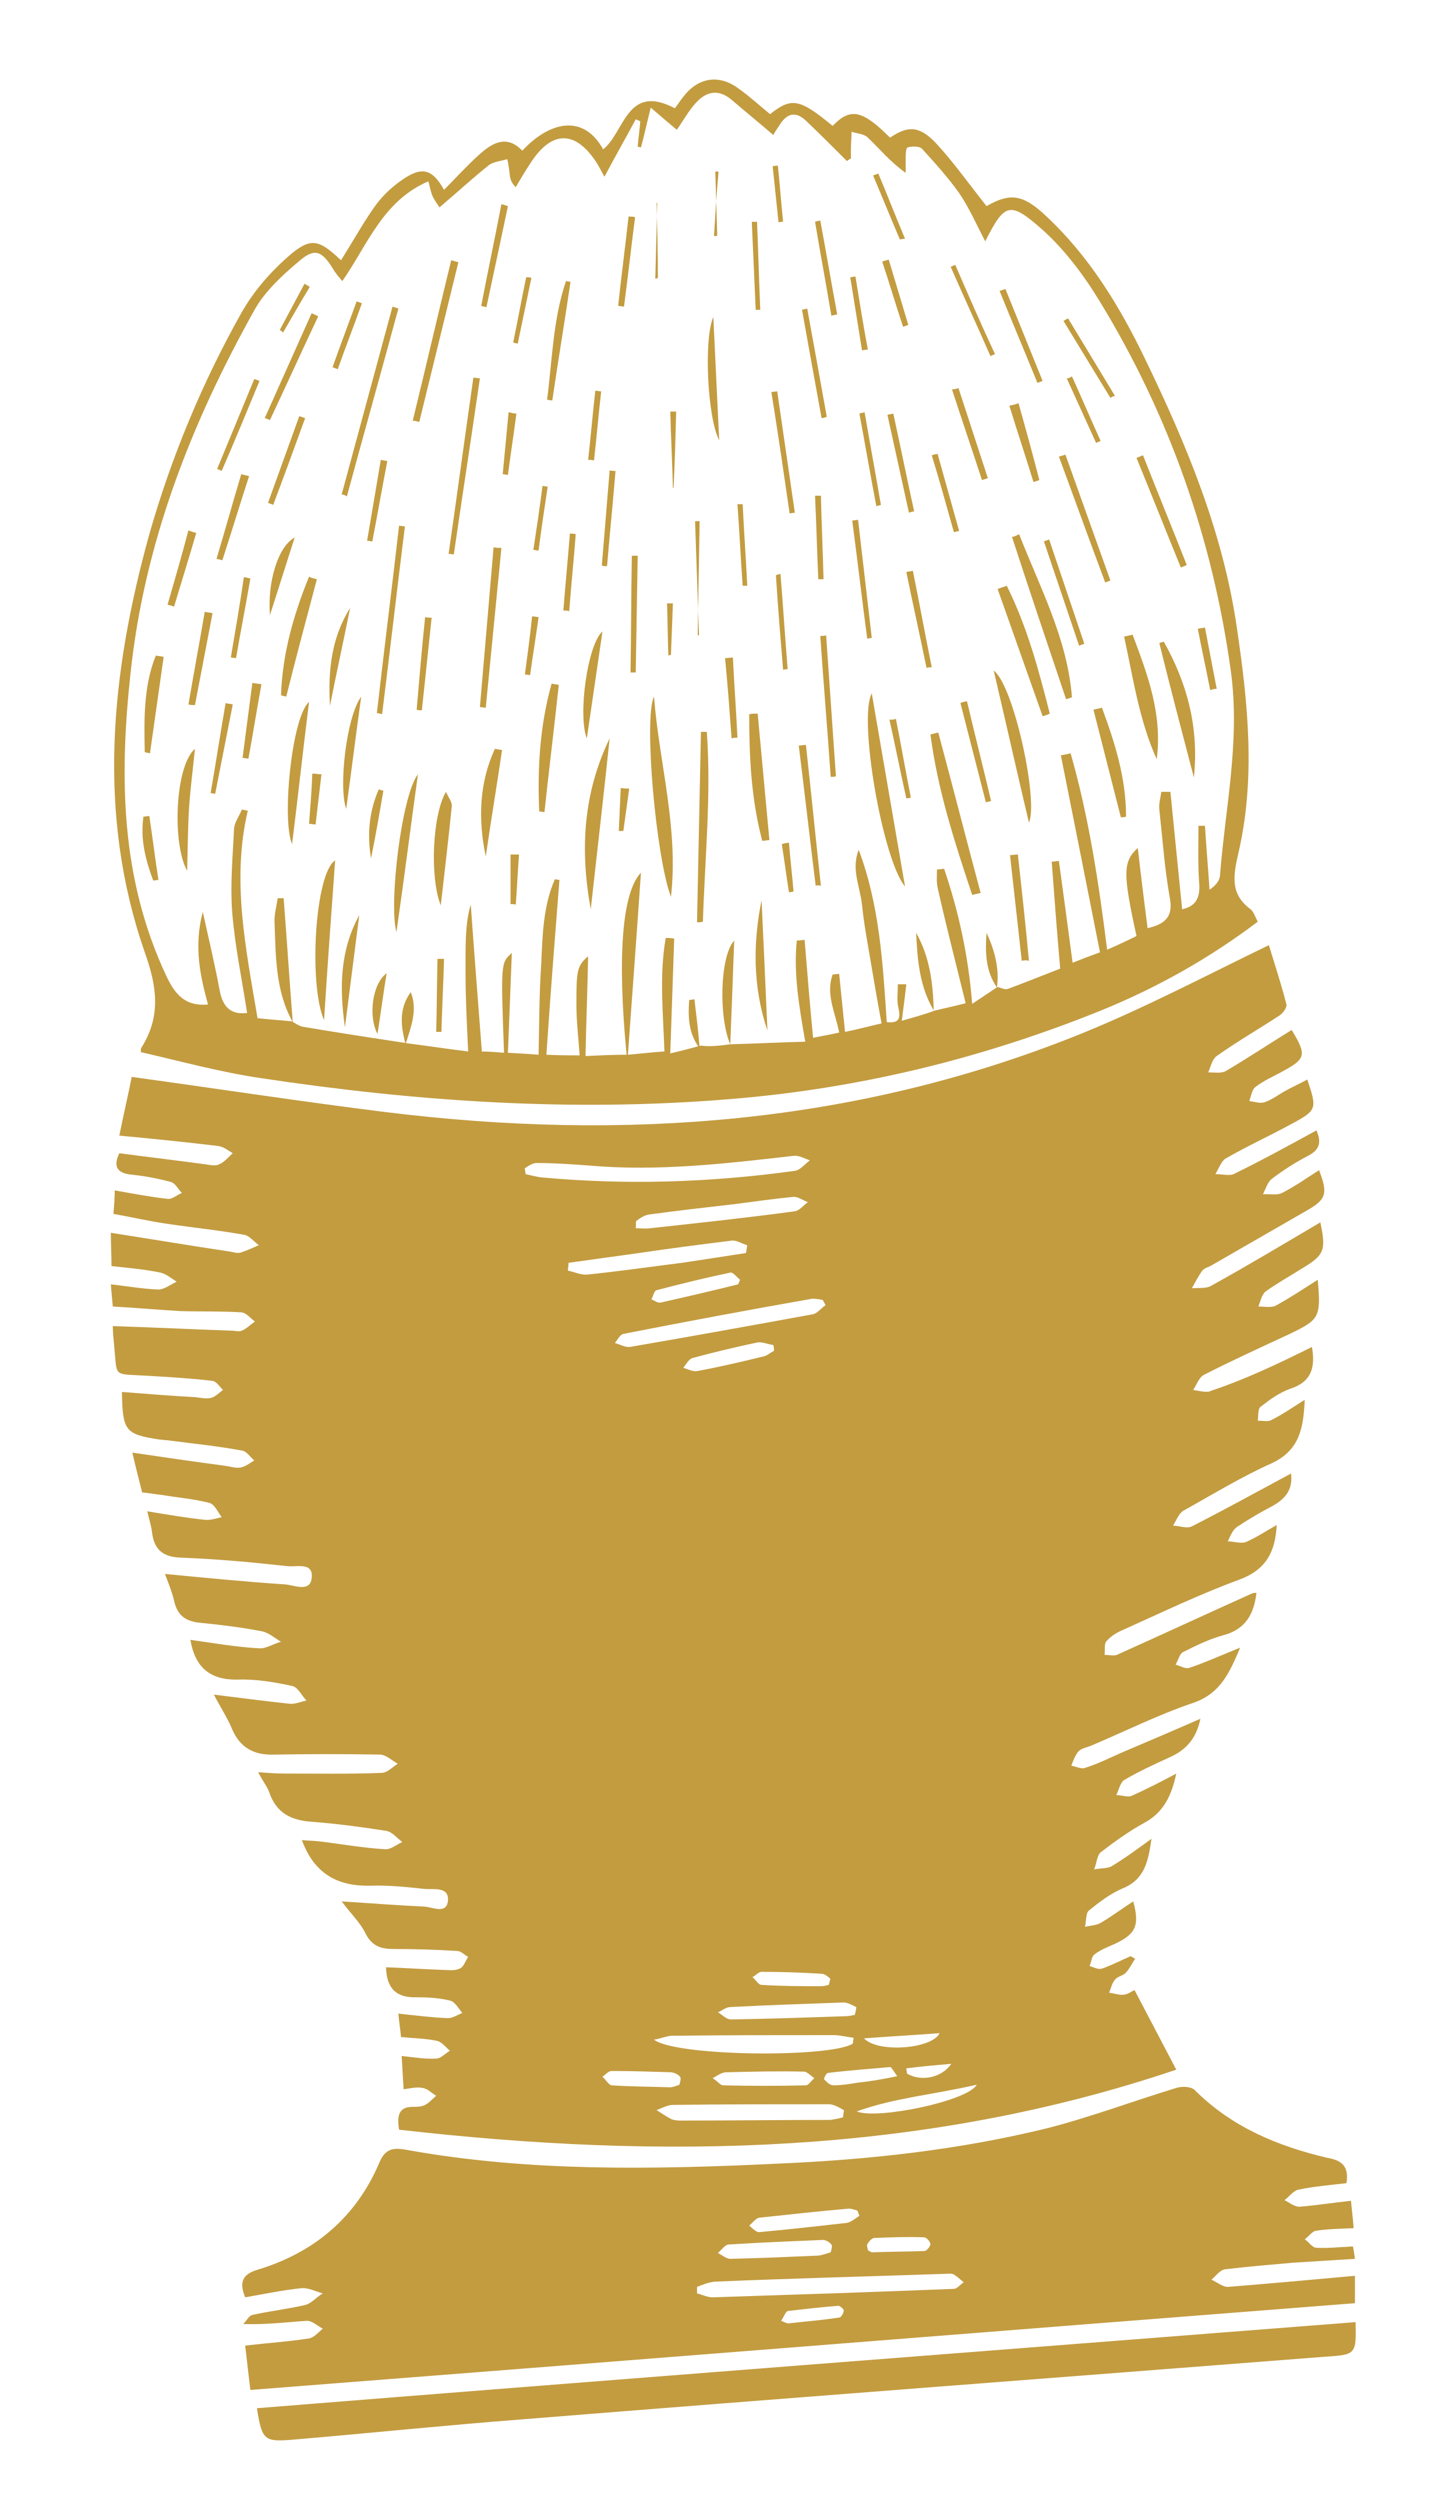 <?xml version="1.0" encoding="utf-8"?>
<!-- Generator: Adobe Illustrator 19.0.0, SVG Export Plug-In . SVG Version: 6.00 Build 0)  -->
<svg version="1.1" id="Layer_1" xmlns="http://www.w3.org/2000/svg" xmlns:xlink="http://www.w3.org/1999/xlink" x="0px" y="0px"
	 viewBox="0 0 223.3 383.3" style="enable-background:new 0 0 223.3 383.3;" xml:space="preserve">
<style type="text/css">
	.st0{fill:#C39C40;}
</style>
<g>
	<path class="st0" d="M102.9,137.5c-2.3-6.1-4.2-27.4-2.6-30.7C101.1,117,104.1,127,102.9,137.5z"/>
	<path class="st0" d="M93.5,113.2c-0.9,8.6-1.9,17.2-2.9,26.2C88.9,130.1,89.5,121.5,93.5,113.2z"/>
	<path class="st0" d="M49.7,156.4c-2.4-5.5-1.4-22.5,1.7-24.5C50.8,140.2,50.2,148.4,49.7,156.4z"/>
	<path class="st0" d="M106.9,141.4c0.2-9.7,0.4-19.5,0.6-29.2c0.3,0,0.6,0,0.9,0c0.7,9.7-0.3,19.4-0.6,29.1
		C107.5,141.4,107.2,141.4,106.9,141.4z"/>
	<path class="st0" d="M47.4,107.6c-0.9,7.2-1.7,14.5-2.6,21.8C43.2,125.8,44.7,110,47.4,107.6z"/>
	<path class="st0" d="M64.1,118.7c-1.1,7.9-2.1,15.9-3.3,24.2C59.6,138.5,61.6,121.9,64.1,118.7z"/>
	<path class="st0" d="M116.2,109.4c0.6,6.5,1.2,12.9,1.8,19.4c-0.4,0-0.7,0.1-1.1,0.1c-1.7-6.4-2-12.9-2-19.4
		C115.3,109.4,115.7,109.4,116.2,109.4z"/>
	<path class="st0" d="M29.9,114.8c-0.3,3-0.7,6-0.9,9c-0.2,3.2-0.2,6.3-0.3,9.7C26.4,129.4,26.8,117.5,29.9,114.8z"/>
	<path class="st0" d="M48.6,88.8c-1.6,6-3.2,12-4.7,18c-0.3-0.1-0.5-0.1-0.8-0.2c0.2-6.3,1.9-12.3,4.3-18.2
		C47.7,88.6,48.2,88.7,48.6,88.8z"/>
	<path class="st0" d="M85.7,105c-0.7,6.5-1.5,13-2.2,19.5c-0.3,0-0.5-0.1-0.8-0.1c-0.3-6.6,0.1-13.2,1.9-19.6
		C85,104.9,85.3,104.9,85.7,105z"/>
	<path class="st0" d="M68.4,121.4c0.4,0.9,0.9,1.5,0.9,2.1c-0.5,5-1.1,10-1.7,15.3C65.9,134.6,66.3,124.9,68.4,121.4z"/>
	<path class="st0" d="M52.4,75.8c2.6-9.6,5.2-19.2,7.8-28.8c0.3,0.1,0.6,0.2,0.9,0.3c-2.6,9.6-5.3,19.2-7.9,28.8
		C52.9,75.9,52.6,75.8,52.4,75.8z"/>
	<path class="st0" d="M63.3,64.5c2-8.2,3.9-16.4,5.9-24.6c0.4,0.1,0.7,0.2,1.1,0.3c-2,8.2-4,16.3-6,24.5
		C64,64.6,63.6,64.5,63.3,64.5z"/>
	<path class="st0" d="M44.9,156.7c-2.7-4.8-2.6-10.2-2.8-15.5c0-1.2,0.3-2.3,0.5-3.5c0.3,0,0.6,0,0.9,0
		C44,144.1,44.4,150.4,44.9,156.7C44.8,156.7,44.9,156.7,44.9,156.7z"/>
	<path class="st0" d="M57.8,109.3c1.1-9.6,2.3-19.1,3.4-28.7c0.3,0,0.6,0.1,0.9,0.1c-1.2,9.6-2.3,19.2-3.5,28.8
		C58.4,109.4,58.1,109.4,57.8,109.3z"/>
	<path class="st0" d="M74.5,131.3c-1.2-5.7-1-11.3,1.4-16.5c0.4,0.1,0.7,0.1,1.1,0.2C76.2,120.4,75.3,125.8,74.5,131.3z"/>
	<path class="st0" d="M73.6,58c-1.3,9-2.7,18-4,27c-0.3,0-0.5-0.1-0.8-0.1c1.3-9,2.5-18,3.8-27C72.9,57.9,73.3,58,73.6,58z"/>
	<path class="st0" d="M76.9,84c-0.8,8.2-1.6,16.4-2.4,24.5c-0.3,0-0.6-0.1-0.9-0.1c0.7-8.2,1.4-16.3,2.1-24.5
		C76.1,84,76.5,84,76.9,84z"/>
	<path class="st0" d="M92.4,96.8c-0.8,5.5-1.6,10.9-2.4,16.4C88.6,109.7,90.1,98.8,92.4,96.8z"/>
	<path class="st0" d="M22.2,115.3c-0.1-5-0.2-10.1,1.7-14.8c0.4,0.1,0.8,0.1,1.2,0.2c-0.7,4.9-1.4,9.9-2.1,14.8
		C22.7,115.4,22.4,115.4,22.2,115.3z"/>
	<path class="st0" d="M83.9,61.3c0.8-6.1,0.9-12.3,2.9-18.2c0.2,0,0.5,0.1,0.7,0.1c-0.9,6.1-1.9,12.1-2.8,18.2
		C84.5,61.4,84.2,61.3,83.9,61.3z"/>
	<path class="st0" d="M55.4,106.8c-0.8,5.7-1.5,11.4-2.3,17.2C51.9,120.8,53.1,109.9,55.4,106.8z"/>
	<path class="st0" d="M127.4,119.1c-0.5-7.2-1.1-14.4-1.6-21.6c0.3,0,0.6,0,0.9-0.1c0.5,7.2,1,14.4,1.5,21.6
		C128,119.1,127.7,119.1,127.4,119.1z"/>
	<path class="st0" d="M163.4,69.7c2.3,6.4,4.6,12.9,6.9,19.3c-0.3,0.1-0.5,0.2-0.8,0.3c-2.4-6.4-4.7-12.8-7.1-19.3
		C162.8,69.9,163.1,69.8,163.4,69.7z"/>
	<path class="st0" d="M55.1,140.3c-0.7,5.5-1.4,11-2.2,17.2C52,151.2,52.2,145.6,55.1,140.3z"/>
	<path class="st0" d="M109.4,48.6c0.3,6.4,0.6,12.6,0.9,18.9C108.5,64.1,107.9,52,109.4,48.6z"/>
	<path class="st0" d="M121.1,78.7c-0.9-6.2-1.8-12.4-2.8-18.6c0.3,0,0.6-0.1,0.9-0.1c0.9,6.2,1.8,12.4,2.7,18.6
		C121.7,78.6,121.4,78.7,121.1,78.7z"/>
	<path class="st0" d="M40.6,64.1c2.4-5.4,4.8-10.7,7.2-16.1c0.3,0.2,0.7,0.3,1,0.5c-2.5,5.3-4.9,10.6-7.4,15.9
		C41.2,64.3,40.9,64.2,40.6,64.1z"/>
	<path class="st0" d="M28.9,108c0.8-4.7,1.7-9.5,2.5-14.2c0.4,0.1,0.8,0.1,1.2,0.2c-0.9,4.7-1.8,9.4-2.7,14.1
		C29.6,108.1,29.3,108.1,28.9,108z"/>
	<path class="st0" d="M50.6,108.2c-0.3-5.3,0.2-10.4,3.1-15C52.7,98.2,51.6,103.2,50.6,108.2z"/>
	<path class="st0" d="M41.4,94.3c-0.4-5,1.2-10.5,3.8-11.9C43.9,86.4,42.7,90.3,41.4,94.3z"/>
	<path class="st0" d="M97.8,85.2c-0.1,6-0.2,11.9-0.3,17.9c-0.3,0-0.5,0-0.8,0c0.1-6,0.1-11.9,0.2-17.9
		C97.2,85.2,97.5,85.2,97.8,85.2z"/>
	<path class="st0" d="M147,59.5c1.5,4.6,3,9.2,4.5,13.8c-0.3,0.1-0.6,0.2-0.9,0.3c-1.5-4.6-3.1-9.3-4.6-13.9
		C146.3,59.7,146.7,59.6,147,59.5z"/>
	<path class="st0" d="M77.9,31.6c-1.1,5.2-2.2,10.4-3.3,15.5c-0.3-0.1-0.5-0.1-0.8-0.2c1-5.2,2.1-10.4,3.1-15.6
		C77.3,31.4,77.6,31.5,77.9,31.6z"/>
	<path class="st0" d="M33.2,85.7c1.3-4.3,2.5-8.7,3.8-13c0.4,0.1,0.8,0.2,1.2,0.3c-1.4,4.3-2.7,8.6-4.1,12.9
		C33.7,85.8,33.5,85.7,33.2,85.7z"/>
	<path class="st0" d="M131.6,79.7c0.7,6,1.4,12.1,2.1,18.1c-0.2,0-0.5,0.1-0.7,0.1c-0.8-6-1.5-12.1-2.3-18.1
		C131,79.8,131.3,79.7,131.6,79.7z"/>
	<path class="st0" d="M32.3,121.6c0.8-4.6,1.5-9.2,2.3-13.8c0.4,0.1,0.8,0.1,1.1,0.2c-0.9,4.6-1.8,9.1-2.7,13.7
		C32.8,121.7,32.6,121.6,32.3,121.6z"/>
	<path class="st0" d="M154.2,44.3c1.9,4.7,3.8,9.4,5.7,14.1c-0.3,0.1-0.5,0.2-0.8,0.3c-1.9-4.7-3.9-9.4-5.8-14.1
		C153.6,44.5,153.9,44.4,154.2,44.3z"/>
	<path class="st0" d="M139.4,78.6c-1.1-5-2.2-10-3.3-15c0.3-0.1,0.6-0.1,0.9-0.2c1.1,5,2.1,10,3.2,15
		C140,78.4,139.7,78.5,139.4,78.6z"/>
	<path class="st0" d="M41.1,77.1c1.6-4.4,3.2-8.9,4.8-13.3c0.3,0.1,0.6,0.2,0.9,0.3c-1.6,4.4-3.2,8.8-4.9,13.3
		C41.7,77.3,41.4,77.2,41.1,77.1z"/>
	<path class="st0" d="M40.1,104.9c-0.7,3.8-1.3,7.6-2,11.4c-0.3,0-0.6-0.1-0.9-0.1c0.5-3.8,1-7.6,1.5-11.5
		C39.2,104.8,39.6,104.8,40.1,104.9z"/>
	<path class="st0" d="M156.2,61.8c1.1,3.9,2.2,7.9,3.2,11.8c-0.3,0.1-0.6,0.2-0.9,0.3c-1.2-3.9-2.5-7.8-3.7-11.7
		C155.3,62.1,155.8,62,156.2,61.8z"/>
	<path class="st0" d="M107.3,79.9c-0.1,5.8-0.2,11.6-0.3,17.5c0.1,0,0.1,0,0.2,0c-0.2-5.8-0.4-11.6-0.6-17.5
		C106.8,79.9,107,79.9,107.3,79.9z"/>
	<path class="st0" d="M126,64.1c-1-5.5-2-11-3-16.6c0.3-0.1,0.5-0.1,0.8-0.2c1,5.5,2,11,3,16.6C126.5,64,126.3,64.1,126,64.1z"/>
	<path class="st0" d="M142.1,102.4c-1-4.9-2.1-9.8-3.1-14.7c0.3-0.1,0.7-0.1,1-0.2c1,4.9,1.9,9.9,2.9,14.8
		C142.6,102.3,142.3,102.3,142.1,102.4z"/>
	<path class="st0" d="M66.2,94.7c-0.5,4.7-1,9.4-1.5,14.2c-0.3,0-0.5,0-0.8-0.1c0.4-4.7,0.8-9.4,1.3-14.2
		C65.5,94.7,65.9,94.7,66.2,94.7z"/>
	<path class="st0" d="M125.8,33.8c0.9,4.8,1.7,9.6,2.6,14.4c-0.3,0.1-0.6,0.1-0.9,0.2c-0.8-4.8-1.7-9.6-2.5-14.4
		C125.2,33.9,125.5,33.9,125.8,33.8z"/>
	<path class="st0" d="M30.1,81.7c-1.1,3.8-2.3,7.6-3.4,11.3c-0.3-0.1-0.6-0.2-1-0.3c1.1-3.8,2.2-7.6,3.2-11.4
		C29.3,81.5,29.7,81.6,30.1,81.7z"/>
	<path class="st0" d="M94.4,72.2c-0.4,4.9-0.9,9.8-1.3,14.6c-0.3,0-0.5,0-0.8-0.1c0.4-4.9,0.8-9.7,1.2-14.6
		C93.8,72.2,94.1,72.2,94.4,72.2z"/>
	<path class="st0" d="M38.4,88.7c-0.7,4.1-1.5,8.1-2.2,12.2c-0.3,0-0.6-0.1-0.8-0.1c0.7-4.1,1.4-8.2,2-12.3
		C37.7,88.5,38,88.6,38.4,88.7z"/>
	<path class="st0" d="M97.4,33.3c-0.6,4.6-1.1,9.2-1.7,13.7c-0.3,0-0.6-0.1-0.9-0.1c0.5-4.6,1.1-9.2,1.6-13.7
		C96.8,33.2,97.1,33.2,97.4,33.3z"/>
	<path class="st0" d="M125.9,76c0.1,4.3,0.3,8.5,0.4,12.8c-0.3,0-0.5,0-0.8,0c-0.2-4.3-0.3-8.5-0.5-12.8C125.3,76,125.6,76,125.9,76
		z"/>
	<path class="st0" d="M59.3,149.2c-0.5,3-0.9,6.1-1.4,9.3C56.5,156,57,150.9,59.3,149.2z"/>
	<path class="st0" d="M151.9,54.6c-2-4.6-4.1-9.1-6.1-13.7c0.2-0.1,0.5-0.2,0.7-0.3c2,4.6,4,9.2,6.1,13.7
		C152.3,54.4,152.1,54.5,151.9,54.6z"/>
	<path class="st0" d="M33.3,71.9c1.9-4.6,3.8-9.2,5.7-13.8c0.3,0.1,0.5,0.2,0.8,0.3C37.9,63,36,67.6,34,72.2
		C33.8,72.1,33.6,72,33.3,71.9z"/>
	<path class="st0" d="M112.4,100.8c0.2,4.1,0.5,8.2,0.7,12.3c-0.3,0-0.6,0-0.9,0.1c-0.3-4.1-0.6-8.2-1-12.3
		C111.7,100.9,112,100.8,112.4,100.8z"/>
	<path class="st0" d="M23.5,135c-1.2-3.2-2-6.4-1.5-9.8c0.3,0,0.6-0.1,0.9-0.1c0.5,3.3,0.9,6.6,1.4,9.8C24,134.9,23.8,135,23.5,135z
		"/>
	<path class="st0" d="M134.4,77.6c-0.9-4.7-1.7-9.4-2.6-14.2c0.3-0.1,0.5-0.1,0.8-0.2c0.8,4.7,1.7,9.5,2.5,14.2
		C134.9,77.5,134.7,77.5,134.4,77.6z"/>
	<path class="st0" d="M170.3,61c-2.4-3.9-4.8-7.9-7.2-11.8c0.2-0.1,0.5-0.3,0.7-0.4c2.4,4,4.8,7.9,7.2,11.9
		C170.8,60.7,170.6,60.8,170.3,61z"/>
	<path class="st0" d="M59.4,70.7c-0.8,4.1-1.5,8.2-2.3,12.3c-0.3,0-0.5-0.1-0.8-0.1c0.7-4.1,1.4-8.2,2.1-12.4
		C58.8,70.6,59.1,70.6,59.4,70.7z"/>
	<path class="st0" d="M119.7,88c0.4,4.9,0.7,9.7,1.1,14.6c-0.2,0-0.5,0-0.7,0.1c-0.4-4.8-0.8-9.7-1.1-14.5
		C119.2,88.1,119.5,88,119.7,88z"/>
	<path class="st0" d="M68.1,147c-0.1,3.7-0.3,7.5-0.4,11.2c-0.3,0-0.6,0-0.8,0c0.1-3.7,0.1-7.5,0.2-11.2C67.4,147,67.8,147,68.1,147
		z"/>
	<path class="st0" d="M103.2,74.8c-0.1-3.9-0.3-7.8-0.4-11.7c0.3,0,0.6,0,0.9,0c-0.1,3.9-0.2,7.8-0.4,11.7
		C103.3,74.8,103.3,74.8,103.2,74.8z"/>
	<path class="st0" d="M146.3,81.6c-1.1-3.9-2.2-7.9-3.4-11.8c0.3-0.1,0.6-0.2,0.9-0.2c1.1,3.9,2.2,7.9,3.3,11.8
		C146.8,81.5,146.5,81.5,146.3,81.6z"/>
	<path class="st0" d="M113.9,89.8c-0.3-4.2-0.5-8.3-0.8-12.5c0.3,0,0.5,0,0.8,0c0.2,4.2,0.5,8.3,0.7,12.5
		C114.4,89.8,114.2,89.8,113.9,89.8z"/>
	<path class="st0" d="M116.1,34c0.2,4.5,0.3,9,0.5,13.5c-0.2,0-0.5,0-0.7,0c-0.2-4.5-0.4-9-0.6-13.5C115.5,34,115.8,34,116.1,34z"/>
	<path class="st0" d="M58.8,121.2c-0.6,3.5-1.2,7-1.9,10.4c-0.6-3.7-0.3-7.2,1.2-10.6C58.3,121.1,58.6,121.2,58.8,121.2z"/>
	<path class="st0" d="M62.2,160.1c-0.7-2.7-1.1-5.4,0.8-8C64.1,154.9,63,157.5,62.2,160.1L62.2,160.1z"/>
	<path class="st0" d="M90.2,70.5c0.4-3.5,0.7-7.1,1.1-10.6c0.3,0,0.6,0.1,0.9,0.1c-0.4,3.5-0.7,7.1-1.1,10.6
		C90.8,70.5,90.5,70.5,90.2,70.5z"/>
	<path class="st0" d="M86.4,93.6c0.3-3.9,0.7-7.9,1-11.8c0.3,0,0.6,0,0.9,0.1c-0.3,3.9-0.7,7.8-1,11.8C87,93.6,86.7,93.6,86.4,93.6z
		"/>
	<path class="st0" d="M100.5,42.7c0.1-3.9,0.2-7.7,0.3-11.6c0,0-0.1,0-0.1,0c0.1,3.8,0.2,7.7,0.2,11.5
		C100.8,42.7,100.6,42.7,100.5,42.7z"/>
	<path class="st0" d="M138.5,50.1c-1.1-3.3-2.1-6.7-3.2-10c0.3-0.1,0.6-0.2,1-0.3c1,3.3,2,6.7,3,10C139.1,49.9,138.8,50,138.5,50.1z
		"/>
	<path class="st0" d="M164.4,57.7c1.5,3.3,2.9,6.6,4.4,9.9c-0.2,0.1-0.5,0.2-0.7,0.3c-1.5-3.3-3-6.6-4.5-9.9
		C163.9,58,164.1,57.9,164.4,57.7z"/>
	<path class="st0" d="M47.4,126.3c0.2-2.6,0.4-5.1,0.5-7.7c0.5,0,0.9,0.1,1.4,0.1c-0.3,2.6-0.6,5.1-0.9,7.7
		C48.1,126.4,47.7,126.3,47.4,126.3z"/>
	<path class="st0" d="M79.2,63.4c-0.4,3.1-0.9,6.3-1.3,9.4c-0.3,0-0.5-0.1-0.8-0.1c0.3-3.2,0.6-6.3,0.9-9.5
		C78.5,63.3,78.8,63.4,79.2,63.4z"/>
	<path class="st0" d="M51,56.3c1.2-3.4,2.5-6.8,3.7-10.1c0.3,0.1,0.5,0.2,0.8,0.3c-1.2,3.4-2.5,6.7-3.7,10.1
		C51.5,56.5,51.3,56.4,51,56.3z"/>
	<path class="st0" d="M81.5,42.6c-0.7,3.4-1.4,6.7-2.1,10.1c-0.2-0.1-0.5-0.1-0.7-0.2c0.7-3.3,1.3-6.7,2-10
		C80.9,42.5,81.2,42.5,81.5,42.6z"/>
	<path class="st0" d="M138,36.7c-1.4-3.3-2.7-6.5-4.1-9.8c0.3-0.1,0.5-0.2,0.8-0.3c1.4,3.3,2.7,6.7,4.1,10
		C138.5,36.6,138.2,36.7,138,36.7z"/>
	<path class="st0" d="M132.2,53.7c-0.6-3.7-1.2-7.5-1.8-11.2c0.3,0,0.5-0.1,0.8-0.1c0.6,3.7,1.2,7.5,1.9,11.2
		C132.7,53.6,132.4,53.7,132.2,53.7z"/>
	<path class="st0" d="M78.3,138.6c0-2.5,0-5.1,0-7.6c0.4,0,0.8,0,1.3,0c-0.2,2.6-0.3,5.1-0.5,7.7C78.9,138.6,78.6,138.6,78.3,138.6z
		"/>
	<path class="st0" d="M82.6,94.6c-0.4,3-0.9,5.9-1.3,8.9c-0.3,0-0.5-0.1-0.8-0.1c0.4-3,0.8-5.9,1.1-8.9C82,94.5,82.3,94.6,82.6,94.6
		z"/>
	<path class="st0" d="M81.8,84.3c0.5-3.3,1-6.6,1.4-9.8c0.3,0,0.5,0.1,0.8,0.1c-0.5,3.3-1,6.6-1.4,9.8C82.3,84.4,82,84.3,81.8,84.3z
		"/>
	<path class="st0" d="M42.9,50.6c1.3-2.4,2.5-4.7,3.8-7.1c0.3,0.2,0.6,0.3,0.8,0.5c-1.4,2.3-2.7,4.6-4.1,7
		C43.3,50.8,43.1,50.7,42.9,50.6z"/>
	<path class="st0" d="M109.5,36.2c0.2-3.3,0.4-6.6,0.7-9.9c-0.2,0-0.3,0-0.5,0c0.1,3.3,0.2,6.6,0.3,9.8
		C109.9,36.2,109.7,36.2,109.5,36.2z"/>
	<path class="st0" d="M201.2,206.5c0.6,3.3-0.2,5.4-3.3,6.4c-1.7,0.6-3.2,1.7-4.6,2.8c-0.4,0.3-0.3,1.4-0.4,2.1
		c0.7,0,1.6,0.2,2.1-0.1c1.6-0.8,3.2-1.9,5.1-3.1c-0.2,4.4-0.8,7.7-5,9.7c-4.7,2.1-9.1,4.8-13.6,7.3c-0.7,0.4-1.1,1.5-1.6,2.3
		c1,0,2.1,0.5,2.9,0.1c5.1-2.6,10-5.3,15.2-8.1c0.3,2.4-0.8,3.8-2.7,4.9c-1.9,1-3.8,2.1-5.6,3.3c-0.7,0.5-1,1.4-1.4,2.2
		c0.9,0,2,0.4,2.8,0.1c1.6-0.7,3.1-1.7,4.7-2.6c-0.2,4.2-1.7,6.9-5.8,8.4c-6,2.2-11.8,5-17.6,7.6c-1,0.4-2,1-2.7,1.8
		c-0.4,0.4-0.2,1.4-0.3,2.1c0.6,0,1.4,0.2,1.9,0c6.9-3.1,13.8-6.3,20.7-9.4c0.2-0.1,0.5-0.1,0.7-0.1c-0.4,3.3-1.7,5.6-5.1,6.5
		c-2.2,0.6-4.2,1.6-6.2,2.6c-0.5,0.3-0.7,1.2-1.1,1.9c0.7,0.2,1.5,0.7,2.1,0.5c2.4-0.8,4.8-1.9,7.8-3.1c-1.7,4-3.1,7.1-7.3,8.5
		c-5.3,1.8-10.3,4.3-15.5,6.5c-0.7,0.3-1.5,0.4-2,0.9c-0.5,0.6-0.8,1.4-1.1,2.2c0.7,0.1,1.6,0.6,2.2,0.3c1.9-0.6,3.7-1.5,5.5-2.3
		c4-1.7,8-3.4,12.1-5.2c-0.6,3-2.2,4.8-4.7,5.9c-2.4,1.1-4.8,2.2-7,3.5c-0.6,0.4-0.8,1.5-1.2,2.3c0.8,0,1.8,0.4,2.4,0.1
		c2.2-1,4.4-2.1,6.8-3.4c-0.7,3.3-1.9,5.9-4.8,7.5c-2.4,1.3-4.6,2.9-6.7,4.5c-0.7,0.5-0.7,1.8-1.1,2.7c0.9-0.2,2-0.1,2.7-0.5
		c2-1.2,3.9-2.6,6.1-4.2c-0.5,3.4-1,6.2-4.4,7.6c-1.9,0.8-3.6,2.1-5.2,3.4c-0.5,0.4-0.4,1.7-0.6,2.5c0.8-0.2,1.7-0.2,2.4-0.6
		c1.7-1,3.3-2.2,5-3.3c1,3.7,0.4,5-2.8,6.5c-1.1,0.5-2.2,0.9-3.1,1.6c-0.5,0.3-0.5,1.2-0.8,1.8c0.6,0.2,1.4,0.6,1.9,0.4
		c1.5-0.5,3-1.3,4.4-1.9c0.2,0.1,0.5,0.3,0.7,0.4c-0.5,0.7-0.9,1.6-1.5,2.2c-0.4,0.4-1.2,0.5-1.6,1c-0.5,0.6-0.6,1.3-0.9,2
		c0.8,0.1,1.6,0.4,2.3,0.3c0.7-0.1,1.3-0.6,1.6-0.7c2.1,4,4.1,7.8,6.4,12.2c-39.1,13.2-79,13.8-119.2,9.2c-0.4-2.5,0.2-3.5,2.1-3.5
		c0.6,0,1.3,0,1.9-0.3c0.6-0.3,1.1-0.9,1.7-1.4c-0.7-0.4-1.3-1.1-2.1-1.2c-0.9-0.2-2,0.1-2.9,0.2c-0.1-1.7-0.2-3.3-0.3-5.1
		c1.9,0.2,3.6,0.5,5.3,0.4c0.7,0,1.4-0.8,2.1-1.2c-0.6-0.5-1.2-1.3-1.9-1.5c-1.8-0.4-3.6-0.4-5.6-0.6c-0.1-1.2-0.3-2.3-0.4-3.6
		c2.7,0.3,5.1,0.6,7.6,0.7c0.7,0,1.5-0.5,2.2-0.8c-0.6-0.7-1.1-1.7-1.9-1.9c-1.7-0.4-3.4-0.5-5.1-0.5c-3.1,0.1-4.6-1.3-4.7-4.6
		c2.9,0.1,5.7,0.3,8.6,0.4c0.9,0,1.9,0.2,2.7-0.2c0.6-0.2,0.9-1.2,1.3-1.8c-0.6-0.3-1.1-0.9-1.7-0.9c-3.3-0.2-6.5-0.3-9.8-0.3
		c-1.8,0-3.2-0.4-4.2-2.3c-0.8-1.7-2.2-3-3.7-5c4.5,0.3,8.6,0.6,12.7,0.8c1.3,0.1,3.4,1.2,3.6-0.9c0.2-2.2-2.2-1.7-3.5-1.8
		c-2.8-0.3-5.6-0.6-8.4-0.5c-5,0.1-8.6-1.8-10.5-7c0.9,0.1,1.8,0.1,2.7,0.2c3.3,0.4,6.6,1,10,1.2c0.9,0.1,1.8-0.7,2.7-1.1
		c-0.8-0.6-1.5-1.5-2.4-1.7c-3.8-0.6-7.6-1.1-11.4-1.4c-3.2-0.2-5.5-1.3-6.6-4.5c-0.3-0.9-1-1.7-1.7-3.1c1.5,0.1,2.7,0.2,3.9,0.2
		c5,0,10,0.1,15-0.1c0.9,0,1.7-0.9,2.5-1.4c-0.9-0.5-1.7-1.3-2.6-1.4c-5.4-0.1-10.9-0.1-16.4,0c-3.1,0.1-5.2-1.1-6.4-3.9
		c-0.7-1.7-1.7-3.2-2.8-5.3c4.1,0.5,7.8,1,11.6,1.4c0.8,0.1,1.7-0.3,2.6-0.5c-0.7-0.7-1.3-2-2.1-2.2c-2.7-0.6-5.6-1.1-8.4-1
		c-4.3,0.1-6.6-1.9-7.3-6.1c3.5,0.5,7,1.1,10.5,1.3c1.1,0.1,2.2-0.7,3.4-1c-1-0.6-1.9-1.4-2.9-1.6c-3.1-0.6-6.3-1-9.4-1.3
		c-2.3-0.2-3.6-1.1-4.1-3.4c-0.3-1.3-0.8-2.5-1.4-4.1c6.3,0.6,12.3,1.2,18.4,1.6c1.4,0.1,3.9,1.3,4.1-1c0.3-2.5-2.4-1.6-3.8-1.8
		c-5.4-0.6-10.9-1.1-16.3-1.3c-2.8-0.1-4.1-1.3-4.4-4c-0.1-0.9-0.4-1.7-0.7-3.1c3.1,0.5,5.9,1,8.8,1.3c0.8,0.1,1.7-0.2,2.6-0.4
		c-0.6-0.8-1.1-2-1.9-2.2c-2.4-0.6-4.8-0.8-7.2-1.2c-1-0.1-2-0.3-3.1-0.4c-0.5-2-1-3.9-1.5-6.1c4.8,0.7,9.5,1.4,14.1,2
		c0.8,0.1,1.7,0.4,2.4,0.3c0.8-0.1,1.5-0.7,2.2-1.1c-0.6-0.5-1.2-1.4-1.8-1.5c-3.8-0.7-7.7-1.1-11.6-1.6c-0.4,0-0.7-0.1-1.1-0.1
		c-5.3-0.8-5.7-1.3-5.8-7.3c3.8,0.3,7.6,0.6,11.3,0.8c0.8,0.1,1.7,0.3,2.4,0.1c0.7-0.2,1.2-0.8,1.8-1.2c-0.5-0.5-1-1.3-1.6-1.4
		c-3.4-0.4-6.9-0.6-10.3-0.8c-5.1-0.3-4.3,0.3-4.8-4.7c-0.1-1-0.2-2-0.2-2.9c6.2,0.2,12.2,0.5,18.2,0.7c0.5,0,1.2,0.2,1.6,0
		c0.7-0.3,1.3-0.9,2-1.4c-0.7-0.5-1.3-1.3-2-1.4c-3.2-0.2-6.4-0.1-9.5-0.2c-3.4-0.2-6.8-0.5-10.3-0.7c-0.1-1.2-0.2-2.1-0.3-3.4
		c2.6,0.3,4.9,0.7,7.3,0.8c0.9,0,1.9-0.8,2.8-1.2c-0.8-0.5-1.6-1.2-2.5-1.4c-2.4-0.5-4.8-0.7-7.5-1c0-1.8-0.1-3.4-0.1-5.1
		c6.4,1,12.4,2,18.4,2.9c0.5,0.1,1.1,0.3,1.6,0.1c0.9-0.3,1.8-0.7,2.7-1.1c-0.8-0.6-1.5-1.5-2.3-1.6c-3.9-0.7-7.9-1.1-11.9-1.7
		c-2.7-0.4-5.3-1-8.1-1.5c0.1-1.3,0.2-2.4,0.2-3.6c2.8,0.5,5.5,1,8.1,1.3c0.7,0.1,1.4-0.6,2.2-0.9c-0.6-0.6-1-1.5-1.7-1.7
		c-1.9-0.5-3.9-0.9-5.9-1.1c-2.3-0.2-3-1.2-2-3.3c4.5,0.6,8.8,1.1,13.2,1.7c0.7,0.1,1.6,0.3,2.1,0c0.8-0.3,1.4-1.1,2.1-1.7
		c-0.7-0.4-1.4-1-2.2-1.1c-4.9-0.6-9.9-1.1-15.2-1.6c0.7-3.5,1.4-6.4,1.9-9c13.1,1.8,26.1,3.8,39,5.4c36.5,4.5,72.3,1.9,106.8-12.1
		c9.6-3.9,18.9-8.8,28.6-13.5c0.9,2.9,1.9,6,2.7,9.1c0.1,0.5-0.6,1.4-1.1,1.7c-3.2,2.1-6.5,4-9.6,6.2c-0.7,0.5-0.9,1.6-1.3,2.5
		c0.9,0,2,0.2,2.7-0.2c3.4-2,6.7-4.2,10.1-6.3c2.3,3.8,2.2,4.4-1.3,6.3c-1.4,0.8-2.9,1.4-4.2,2.4c-0.6,0.4-0.7,1.4-1,2.2
		c0.8,0.1,1.6,0.4,2.3,0.2c1.2-0.4,2.2-1.2,3.3-1.8c1.1-0.6,2.2-1.1,3.3-1.7c1.5,4.5,1.5,4.7-2.4,6.8c-3.3,1.8-6.8,3.4-10.1,5.3
		c-0.7,0.4-1.1,1.6-1.6,2.4c1,0,2.1,0.3,2.8,0c4.3-2.1,8.5-4.4,12.7-6.7c0.8,1.8,0.5,3-1.3,3.9c-1.9,1-3.8,2.2-5.5,3.5
		c-0.7,0.5-1,1.6-1.4,2.4c1-0.1,2.1,0.2,2.9-0.2c2-1,3.8-2.3,5.7-3.5c1.4,3.6,1.1,4.5-1.9,6.2c-4.9,2.8-9.7,5.6-14.6,8.4
		c-0.5,0.3-1.1,0.4-1.4,0.8c-0.6,0.8-1.1,1.8-1.6,2.7c1-0.1,2.2,0.1,3-0.4c5.6-3.1,11.1-6.4,16.7-9.7c0.9,4.3,0.6,5-2.7,7
		c-1.9,1.2-3.9,2.3-5.7,3.6c-0.6,0.5-0.8,1.5-1.1,2.3c0.9,0,1.9,0.2,2.6-0.1c2.2-1.2,4.3-2.6,6.5-4c0.5,5.8,0.3,6.1-4.5,8.4
		c-4.3,2-8.7,4-13,6.2c-0.7,0.4-1.1,1.5-1.6,2.3c0.9,0.1,2.1,0.5,2.8,0.1C190.9,211.5,196,209.1,201.2,206.5z M80.6,180
		c0.9,0.2,1.6,0.4,2.4,0.5c13,1.2,25.9,0.8,38.9-1c0.8-0.1,1.5-1,2.3-1.6c-0.8-0.3-1.7-0.8-2.5-0.7c-10.4,1.2-20.8,2.4-31.2,1.5
		c-2.7-0.2-5.4-0.4-8.2-0.4c-0.6,0-1.2,0.4-1.8,0.8C80.4,179,80.6,179.6,80.6,180z M126.6,200.1c-0.1-0.3-0.3-0.5-0.4-0.8
		c-0.5-0.1-1.1-0.2-1.6-0.2c-9.7,1.7-19.3,3.5-29,5.4c-0.5,0.1-0.9,0.9-1.3,1.4c0.8,0.2,1.6,0.7,2.3,0.6c9.3-1.6,18.7-3.3,28-5
		C125.3,201.4,125.9,200.6,126.6,200.1z M130.8,313.3c0-0.3,0.1-0.6,0.1-0.9c-1-0.1-2-0.4-3.1-0.4c-8.2,0-16.5,0-24.7,0.1
		c-0.8,0-1.6,0.4-2.8,0.6C103.7,315.3,127.4,315.5,130.8,313.3z M129.3,324.6c0-0.5,0.2-1.1,0.1-1.1c-0.7-0.4-1.5-0.9-2.3-0.9
		c-8,0-15.9,0-23.9,0.1c-0.8,0-1.7,0.5-2.5,0.8c0.8,0.5,1.5,1,2.3,1.4c0.5,0.2,1.1,0.2,1.6,0.2c7.6,0,15.2-0.1,22.8-0.1
		C128,324.9,128.6,324.8,129.3,324.6z M114.4,192.1c0.1-0.4,0.1-0.8,0.2-1.2c-0.8-0.2-1.6-0.8-2.4-0.7c-4.8,0.6-9.5,1.2-14.2,1.9
		c-3.6,0.5-7.2,1-10.8,1.5c0,0.4-0.1,0.8-0.1,1.2c1,0.2,2,0.7,3,0.6c4.9-0.5,9.7-1.2,14.5-1.8C107.9,193.1,111.2,192.6,114.4,192.1z
		 M97.5,188.3c0.8,0,1.5,0.1,2.2,0c7.4-0.8,14.8-1.6,22.2-2.6c0.7-0.1,1.3-0.9,2-1.4c-0.8-0.3-1.6-0.9-2.3-0.8
		c-3,0.3-5.9,0.7-8.9,1.1c-4.4,0.5-8.8,1-13.2,1.6c-0.6,0.1-1.3,0.5-1.8,0.9C97.4,187.2,97.6,187.7,97.5,188.3z M131.1,308.9
		c0.1-0.5,0.3-1.2,0.2-1.2c-0.6-0.3-1.3-0.7-1.9-0.7c-5.8,0.2-11.6,0.4-17.4,0.7c-0.7,0-1.3,0.6-1.9,0.8c0.7,0.4,1.3,1.1,2,1.1
		c5.9-0.1,11.8-0.3,17.7-0.5C130.1,309.1,130.6,309,131.1,308.9z M109.3,318.6c0.9,0.6,1.2,1.1,1.6,1.1c4.2,0.1,8.5,0.1,12.7,0
		c0.4,0,0.8-0.7,1.3-1.1c-0.5-0.3-1.1-1-1.6-1c-4-0.1-7.9,0-11.9,0.1C110.7,317.7,110.2,318.1,109.3,318.6z M131.4,323.7
		c3.1,1.3,17.1-1.6,18.4-4.1C143.4,321.1,137.2,321.6,131.4,323.7z M118.7,207.1c0-0.3,0-0.6-0.1-0.9c-0.8-0.1-1.7-0.5-2.4-0.4
		c-3.3,0.7-6.7,1.5-10,2.4c-0.6,0.2-1,1-1.4,1.5c0.7,0.2,1.4,0.6,2.1,0.5c3.3-0.6,6.7-1.4,10-2.2
		C117.6,207.9,118.1,207.4,118.7,207.1z M113.2,196.9c0.1-0.2,0.2-0.5,0.3-0.7c-0.5-0.4-1.1-1.2-1.5-1.1c-3.8,0.8-7.5,1.7-11.3,2.7
		c-0.4,0.1-0.5,0.9-0.8,1.4c0.5,0.2,1,0.6,1.4,0.5C105.3,198.8,109.2,197.9,113.2,196.9z M104.2,319.6c0.1-0.4,0.3-1,0.1-1.2
		c-0.3-0.4-0.8-0.6-1.3-0.7c-3.1-0.1-6.1-0.2-9.2-0.2c-0.5,0-1,0.6-1.4,0.9c0.5,0.4,0.9,1.2,1.4,1.3c3,0.2,6,0.2,8.9,0.3
		C103.2,320,103.7,319.8,104.2,319.6z M127.1,304.3c0.1-0.4,0.3-0.9,0.2-1c-0.4-0.3-0.8-0.7-1.3-0.7c-3.1-0.2-6.1-0.3-9.2-0.3
		c-0.5,0-0.9,0.6-1.4,0.8c0.5,0.4,0.9,1.2,1.4,1.2c3.1,0.2,6.1,0.2,9.2,0.2C126.3,304.5,126.7,304.4,127.1,304.3z M137.6,318.3
		c-0.7-1-0.9-1.4-1.1-1.4c-3.2,0.3-6.3,0.5-9.5,0.9c-0.3,0-0.7,0.9-0.6,1c0.4,0.4,0.9,0.9,1.4,0.9c1.2,0,2.5-0.2,3.7-0.4
		C133.4,319.1,135.2,318.8,137.6,318.3z M132.5,312.5c2.2,2.3,10.5,1.6,11.6-0.8C140.2,312,136.5,312.2,132.5,312.5z M145.9,316.4
		c-2.3,0.2-4.6,0.4-6.9,0.7c0,0.3,0.1,0.5,0.1,0.8C141.1,319.1,144.3,318.7,145.9,316.4z"/>
	<path class="st0" d="M206.5,334.7c-2.6,0.3-5,0.5-7.4,1c-0.8,0.2-1.4,1.1-2.1,1.6c0.8,0.4,1.6,1.1,2.4,1c2.5-0.2,5-0.6,7.8-0.9
		c0.1,1.4,0.3,2.6,0.4,4.2c-2,0.1-3.9,0.1-5.8,0.4c-0.6,0.1-1.1,0.9-1.7,1.3c0.6,0.4,1.1,1.2,1.7,1.3c1.8,0.1,3.6-0.1,5.7-0.2
		c0.1,0.5,0.2,1.2,0.3,1.9c-3.3,0.2-6.5,0.4-9.6,0.6c-3.4,0.3-6.9,0.6-10.3,1c-0.8,0.1-1.4,1-2.1,1.6c0.9,0.4,1.7,1.1,2.5,1.1
		c6.4-0.5,12.8-1.1,19.5-1.7c0,1.6,0,2.7,0,4.2c-56.5,4.4-112.8,8.9-169.4,13.3c-0.3-2.3-0.5-4.4-0.8-6.8c3.4-0.4,6.6-0.6,9.8-1.1
		c0.7-0.1,1.4-0.9,2.1-1.5c-0.8-0.4-1.6-1.2-2.4-1.2c-3.1,0.2-6.1,0.6-9.8,0.5c0.5-0.5,0.9-1.3,1.4-1.4c2.7-0.6,5.4-0.9,8-1.5
		c1-0.2,1.8-1.2,2.8-1.8c-1.1-0.3-2.2-0.9-3.3-0.8c-2.9,0.3-5.7,0.9-8.6,1.4c-0.9-2.2-0.5-3.5,1.8-4.2c8.7-2.6,15.2-8,18.8-16.5
		c0.9-2.1,2.1-2.3,4.2-1.9c18.9,3.4,38,3,57,2.1c13.9-0.6,27.6-2.1,41.1-5.4c6.7-1.7,13.3-4.2,19.9-6.2c0.9-0.3,2.3-0.2,2.8,0.3
		c5.7,5.7,12.7,8.6,20.3,10.4C205.9,331.2,206.9,332.2,206.5,334.7z M106.9,350.6c0,0.3,0,0.7,0,1c0.8,0.2,1.6,0.6,2.4,0.6
		c12.3-0.4,24.7-0.8,37-1.3c0.5,0,1-0.7,1.5-1c-0.5-0.4-1-0.9-1.5-1.2c-0.4-0.2-0.9-0.1-1.3-0.1c-11.8,0.4-23.6,0.7-35.4,1.2
		C108.6,349.9,107.7,350.3,106.9,350.6z M127.4,345.3c0.1-0.4,0.3-1,0.1-1.2c-0.3-0.4-0.9-0.7-1.3-0.7c-4.8,0.2-9.6,0.4-14.4,0.7
		c-0.6,0-1.1,0.8-1.7,1.3c0.6,0.3,1.3,0.9,1.9,0.9c4.5-0.1,9-0.3,13.6-0.5C126.2,345.7,126.7,345.5,127.4,345.3z M131.8,339.7
		c-0.1-0.3-0.2-0.5-0.3-0.8c-0.4-0.1-0.9-0.3-1.3-0.3c-4.6,0.4-9.2,0.9-13.8,1.4c-0.5,0.1-1,0.8-1.5,1.2c0.5,0.4,1.1,1.1,1.6,1
		c4.4-0.4,8.8-0.9,13.3-1.4C130.5,340.7,131.2,340.1,131.8,339.7z M133.1,345c0.3,0.1,0.5,0.3,0.6,0.3c2.7-0.1,5.4-0.1,8.1-0.2
		c0.3,0,0.9-0.7,0.9-1.1c-0.1-0.4-0.6-1-1-1c-2.5-0.1-5.1,0-7.6,0.1c-0.4,0-0.9,0.6-1.1,1C132.9,344.3,133.1,344.7,133.1,345z
		 M119.8,355.8c0.7,0.3,0.9,0.4,1.1,0.4c2.6-0.3,5.2-0.5,7.8-0.9c0.3,0,0.7-0.7,0.7-1.1c0-0.2-0.6-0.7-0.8-0.7
		c-2.6,0.2-5.2,0.5-7.8,0.8C120.5,354.4,120.2,355.2,119.8,355.8z"/>
	<path class="st0" d="M151.3,31.6c3.5-2,5.5-1.9,9,1.4c6.7,6.2,11.4,13.9,15.3,22c6.4,13.2,12,26.7,14.1,41.3
		c1.7,11.5,2.9,23.1,0.2,34.6c-0.8,3.5-1.2,6.2,1.9,8.5c0.5,0.4,0.7,1.2,1.1,1.9c-7.4,5.6-15.4,10.1-24,13.6
		c-18.3,7.4-37.2,12-56.9,13.6c-24.1,2-48,0.4-71.9-3.2c-6.2-0.9-12.4-2.6-18.5-4c0-0.4,0-0.6,0.1-0.7c3-4.8,2.4-9.3,0.5-14.6
		c-7.4-21.3-5.2-42.8,0.7-64.1C26.3,70,31,58.7,37,48c1.8-3.2,4.3-6.1,7-8.5c3.6-3.2,4.8-2.9,8.3,0.4c1.7-2.7,3.2-5.4,5-8
		c1.1-1.6,2.6-3.1,4.2-4.2c3.2-2.3,4.8-1.8,6.6,1.4c1.8-1.8,3.5-3.7,5.4-5.4c2-1.8,4.2-3.1,6.6-0.6c4.4-4.7,9.5-5.5,12.4-0.2
		c3.3-2.6,3.6-10.2,11-6.3c0.4-0.5,0.9-1.3,1.4-1.9c2.3-2.9,5.5-3.3,8.4-1.1c1.7,1.2,3.2,2.6,4.8,3.9c3.3-2.6,4.5-2.4,9.6,1.8
		c2.7-2.8,4.5-2.5,8.8,1.8c2.7-1.8,4.4-1.9,7,0.8C146.2,24.8,148.6,28.2,151.3,31.6z M112,160.1L112,160.1c3.7-0.1,7.6-0.3,11.5-0.4
		c-1-5.7-1.8-10.5-1.3-15.5c0.4,0,0.8-0.1,1.2-0.1c0.4,4.9,0.8,9.9,1.3,15c1.5-0.3,2.7-0.5,4-0.8c-0.6-3.1-2.1-5.9-1-8.9
		c0.3,0,0.7-0.1,1-0.1c0.3,2.9,0.6,5.9,0.9,8.9c2-0.4,3.8-0.9,5.6-1.3c-0.6-3.2-1.1-6.2-1.6-9.1c-0.5-3-1.1-6.1-1.4-9.1
		c-0.3-2.8-1.7-5.5-0.5-8.4c3.2,8.5,3.7,17.4,4.3,26.4c1.7,0.2,2.2-0.4,1.8-2.1c-0.3-1.2-0.1-2.4-0.1-3.7c0.4,0,0.8,0,1.3,0
		c-0.2,1.7-0.4,3.4-0.7,5.6c2.1-0.6,3.5-1,4.9-1.5l-0.1,0c1.6-0.4,3.1-0.7,5-1.2c-1.5-6.1-3-11.9-4.3-17.7c-0.2-0.9-0.1-1.8-0.1-2.8
		c0.4,0,0.7-0.1,1.1-0.1c2.2,6.5,3.7,13.2,4.3,20.7c1.5-1,2.7-1.8,3.9-2.6l-0.1,0c0.6,0.1,1.2,0.5,1.7,0.3c2.7-1,5.4-2.1,8-3.1
		c-0.5-5.6-0.9-11-1.3-16.4c0.4,0,0.8-0.1,1.1-0.1c0.7,5.1,1.4,10.3,2.1,15.6c1.5-0.6,2.8-1.1,4.2-1.6c-2-10.1-4-20.2-6-30.2
		c0.5-0.1,1-0.2,1.5-0.3c2.8,9.8,4.3,19.8,5.6,30.1c1.6-0.7,3.1-1.4,4.5-2.1c-2.1-9.6-2.1-11.4,0.2-13.5c0.5,4.4,1,8.4,1.5,12.3
		c2.6-0.6,4-1.7,3.4-4.7c-0.8-4.5-1.1-9-1.6-13.5c-0.1-0.9,0.2-1.8,0.3-2.7c0.5,0,0.9,0,1.4,0c0.6,6,1.2,12,1.8,18
		c2.3-0.5,2.8-2,2.6-4.2c-0.2-2.9-0.1-5.7-0.1-8.6c0.3,0,0.7,0,1,0c0.2,3.3,0.5,6.6,0.7,9.8c0.9-0.6,1.5-1.3,1.6-2.1
		c0.8-10.4,3.1-20.5,1.7-31.2c-2.8-20.5-9.5-39.5-20.2-57c-2.5-4.1-5.6-8.2-9.2-11.3c-4.6-4-5.4-3.5-8.3,2.2c-1.4-2.7-2.5-5.2-4-7.4
		c-1.7-2.4-3.7-4.6-5.7-6.8c-0.4-0.4-1.5-0.4-2.2-0.2c-0.3,0.1-0.3,1.2-0.3,1.9c0,0.7,0,1.3,0,2c-2.4-1.7-4-3.7-5.8-5.4
		c-0.6-0.6-1.6-0.6-2.5-0.9c0,0.9-0.1,1.9-0.1,2.8c0,0.4,0,0.9,0,1.3c-0.2,0.1-0.4,0.2-0.6,0.4c-2.1-2.1-4.2-4.2-6.3-6.2
		c-1.6-1.5-2.9-1.1-4,0.6c-0.3,0.5-0.7,1-1,1.6c-2.2-1.9-4.3-3.6-6.4-5.4c-2-1.7-3.9-1.3-5.5,0.5c-1.1,1.2-1.9,2.7-2.9,4.1
		c-1.3-1.1-2.5-2.1-4-3.4c-0.6,2.4-1,4.3-1.5,6.1c-0.2,0-0.3-0.1-0.5-0.1c0.1-1.3,0.3-2.6,0.4-3.9c-0.2-0.1-0.4-0.2-0.7-0.3
		c-1.5,2.8-3.1,5.6-4.8,8.8c-0.5-0.9-0.8-1.5-1.1-2c-3.3-5.2-7-5.2-10.3,0c-0.8,1.2-1.5,2.4-2.2,3.6c-0.7-0.7-0.8-1.2-0.9-1.7
		c-0.1-0.9-0.2-1.8-0.4-2.6c-1,0.3-2.1,0.4-2.8,0.9c-2.5,2-4.9,4.2-7.6,6.5c-0.3-0.5-0.7-1-1-1.6c-0.3-0.6-0.4-1.3-0.7-2.4
		c-7,3-9.3,9.7-13.2,15.3c-0.6-0.7-1.1-1.3-1.5-2c-1.7-2.7-2.8-3.1-5.2-1c-2.5,2.1-5.1,4.5-6.7,7.3c-9.8,17.5-17,35.9-19.1,56
		c-1.7,15.8-1.5,31.3,5.5,46.2c1.4,3,3,4.7,6.4,4.4c-1.2-4.4-2.2-8.9-0.8-14.2c1,4.5,1.9,8.3,2.6,12.1c0.5,2.5,1.7,3.7,4.2,3.4
		c-0.8-5.2-1.9-10.4-2.3-15.6c-0.3-4.2,0.1-8.5,0.3-12.7c0.1-1,0.8-1.9,1.2-2.9c0.3,0.1,0.6,0.1,0.9,0.2
		c-2.5,10.7-0.3,21.1,1.5,31.8c1.8,0.2,3.6,0.3,5.4,0.5l-0.1,0c0.5,0.3,1.1,0.7,1.6,0.8c5.3,0.9,10.5,1.7,15.8,2.5l-0.1,0
		c3.2,0.4,6.4,0.9,9.7,1.3c-0.2-4.3-0.4-8.1-0.4-12c0-3.8-0.1-7.7,0.8-10.5c0.5,7,1.1,14.7,1.7,22.5c0.9,0,2.1,0.1,3.4,0.2
		c-0.5-13.8-0.5-13.8,1.2-15.3c-0.2,5.1-0.4,10.1-0.6,15.3c1.9,0.1,3.5,0.2,4.7,0.3c0.1-4.7,0.1-9.3,0.4-13.8
		c0.2-4.5,0.3-9,2.1-13.1c0.2,0,0.5,0.1,0.7,0.1c-0.7,8.9-1.4,17.8-2,26.8c2.2,0.1,3.6,0.1,5.1,0.1c-0.2-2.8-0.5-5.3-0.5-7.8
		c0-5.3,0.1-5.9,1.8-7.4c-0.1,5.2-0.3,10.1-0.4,15.3c2.2-0.1,4.2-0.2,6.3-0.2c-1.5-15.5-0.6-25,2.2-27.9c-0.6,8.8-1.3,18.2-2,27.9
		c2.3-0.2,3.9-0.4,5.6-0.5c-0.2-6-0.8-11.7,0.2-17.4c0.4,0,0.8,0,1.3,0.1c-0.2,5.7-0.4,11.5-0.6,17.6c1.7-0.4,3.2-0.8,4.7-1.2l0,0
		C108.9,160.5,110.5,160.3,112,160.1z"/>
	<path class="st0" d="M207.9,356c0.1,4.9,0.1,5-4.6,5.3c-41,3.2-82.1,6.3-123.1,9.6c-11.7,0.9-23.3,2.1-35,3.1
		c-4.7,0.4-5,0.2-5.8-4.8C95.5,364.7,151.7,360.4,207.9,356z"/>
	<path class="st0" d="M133.7,106.3c1.7,9.9,3.4,19.7,5.1,29.6C135.4,131.9,131.6,110.2,133.7,106.3z"/>
	<path class="st0" d="M156.3,81.9c3.2,8.2,7.4,16,8.1,25c-0.3,0.1-0.6,0.2-0.9,0.3c-2.8-8.3-5.6-16.6-8.3-24.9
		C155.5,82.3,155.9,82.1,156.3,81.9z"/>
	<path class="st0" d="M149.1,137.2c-2.7-8.1-5.3-16.1-6.4-24.6c0.4-0.1,0.8-0.2,1.2-0.3c2.2,8.2,4.3,16.4,6.5,24.6
		C149.9,137,149.5,137.1,149.1,137.2z"/>
	<path class="st0" d="M177.4,116.4c-2.7-6-3.6-12.4-5-18.8c0.4-0.1,0.9-0.2,1.3-0.3C176,103.4,178.3,109.5,177.4,116.4z"/>
	<path class="st0" d="M157.8,126.1c-1.8-7.6-3.5-15.2-5.4-23.3C155.5,105.1,159.3,122.9,157.8,126.1z"/>
	<path class="st0" d="M116.8,138c0.3,6.4,0.6,13.2,0.9,20C115.4,151.2,115.5,144.4,116.8,138z"/>
	<path class="st0" d="M178.5,98.4c3.6,6.4,5.4,13.2,4.6,20.8c-1.8-6.9-3.6-13.7-5.3-20.6C178,98.5,178.3,98.4,178.5,98.4z"/>
	<path class="st0" d="M159.9,109.8c-2.3-6.5-4.6-13-6.9-19.5c0.5-0.2,0.9-0.3,1.4-0.5c3.1,6.2,4.9,12.9,6.6,19.6
		C160.6,109.6,160.3,109.7,159.9,109.8z"/>
	<path class="st0" d="M171.9,125.3c-1.4-5.5-2.8-11-4.2-16.5c0.4-0.1,0.9-0.2,1.3-0.3c2,5.4,3.7,10.8,3.7,16.7
		C172.4,125.3,172.2,125.3,171.9,125.3z"/>
	<path class="st0" d="M125.1,135.8c-0.9-7.2-1.7-14.3-2.6-21.5c0.4,0,0.7-0.1,1.1-0.1c0.8,7.2,1.5,14.4,2.3,21.6
		C125.6,135.7,125.3,135.7,125.1,135.8z"/>
	<path class="st0" d="M181.1,87c-2.3-5.6-4.5-11.2-6.8-16.8c0.3-0.1,0.7-0.3,1-0.4c2.2,5.6,4.5,11.2,6.7,16.8
		C181.7,86.8,181.4,86.9,181.1,87z"/>
	<path class="st0" d="M112,160.1c-1.8-4.1-1.6-13.5,0.6-15.9C112.4,149.8,112.2,155,112,160.1L112,160.1z"/>
	<path class="st0" d="M156.7,147.3c-0.6-5.4-1.2-10.8-1.8-16.2c0.4,0,0.8-0.1,1.2-0.1c0.6,5.4,1.2,10.8,1.7,16.3
		C157.5,147.2,157.1,147.2,156.7,147.3z"/>
	<path class="st0" d="M165.5,99c-1.8-5.3-3.6-10.7-5.4-16c0.3-0.1,0.5-0.2,0.8-0.3c1.8,5.3,3.6,10.7,5.4,16
		C166,98.8,165.7,98.9,165.5,99z"/>
	<path class="st0" d="M143.2,154.9c-2.2-3.7-2.5-7.8-2.7-11.9C142.6,146.7,143.1,150.8,143.2,154.9
		C143.2,154.9,143.2,154.9,143.2,154.9z"/>
	<path class="st0" d="M148.3,107.5c1.2,5.1,2.5,10.2,3.7,15.3c-0.3,0.1-0.5,0.1-0.8,0.2c-1.3-5.1-2.6-10.1-3.9-15.2
		C147.6,107.6,147.9,107.6,148.3,107.5z"/>
	<path class="st0" d="M137.4,110.2c0.8,4,1.5,8.1,2.3,12.1c-0.2,0-0.5,0.1-0.7,0.1c-0.9-4-1.7-8.1-2.6-12.1
		C136.8,110.4,137.1,110.3,137.4,110.2z"/>
	<path class="st0" d="M152.9,151.4c-1.8-2.6-1.8-5.5-1.6-8.4C152.5,145.6,153.3,148.4,152.9,151.4
		C152.8,151.4,152.9,151.4,152.9,151.4z"/>
	<path class="st0" d="M185.6,105.8c-0.6-3.1-1.3-6.3-1.9-9.4c0.4-0.1,0.7-0.1,1.1-0.2c0.6,3.1,1.2,6.3,1.8,9.4
		C186.2,105.6,185.9,105.7,185.6,105.8z"/>
	<path class="st0" d="M107.3,160.7c-1.7-2.2-1.8-4.8-1.6-7.4c0.3,0,0.6-0.1,0.8-0.1C106.8,155.7,107.1,158.1,107.3,160.7
		C107.3,160.6,107.3,160.7,107.3,160.7z"/>
	<path class="st0" d="M102.5,100.5c-0.1-2.7-0.1-5.3-0.2-8c0.3,0,0.6,0,0.9,0c-0.1,2.6-0.2,5.3-0.3,7.9
		C102.7,100.4,102.6,100.5,102.5,100.5z"/>
	<path class="st0" d="M96.5,120.9c-0.3,2.2-0.6,4.3-0.9,6.5c-0.2,0-0.4,0-0.7,0c0.1-2.2,0.2-4.4,0.3-6.6
		C95.7,120.9,96.1,120.9,96.5,120.9z"/>
	<path class="st0" d="M119.3,25.4c0.3,2.9,0.5,5.7,0.8,8.6c-0.2,0-0.4,0-0.7,0.1c-0.3-2.9-0.6-5.7-0.9-8.6
		C118.8,25.4,119.1,25.4,119.3,25.4z"/>
	<path class="st0" d="M121,129.2c0.2,2.5,0.5,5,0.7,7.5c-0.2,0-0.5,0.1-0.7,0.1c-0.4-2.5-0.7-4.9-1.1-7.4
		C120.3,129.3,120.7,129.2,121,129.2z"/>
</g>
</svg>
